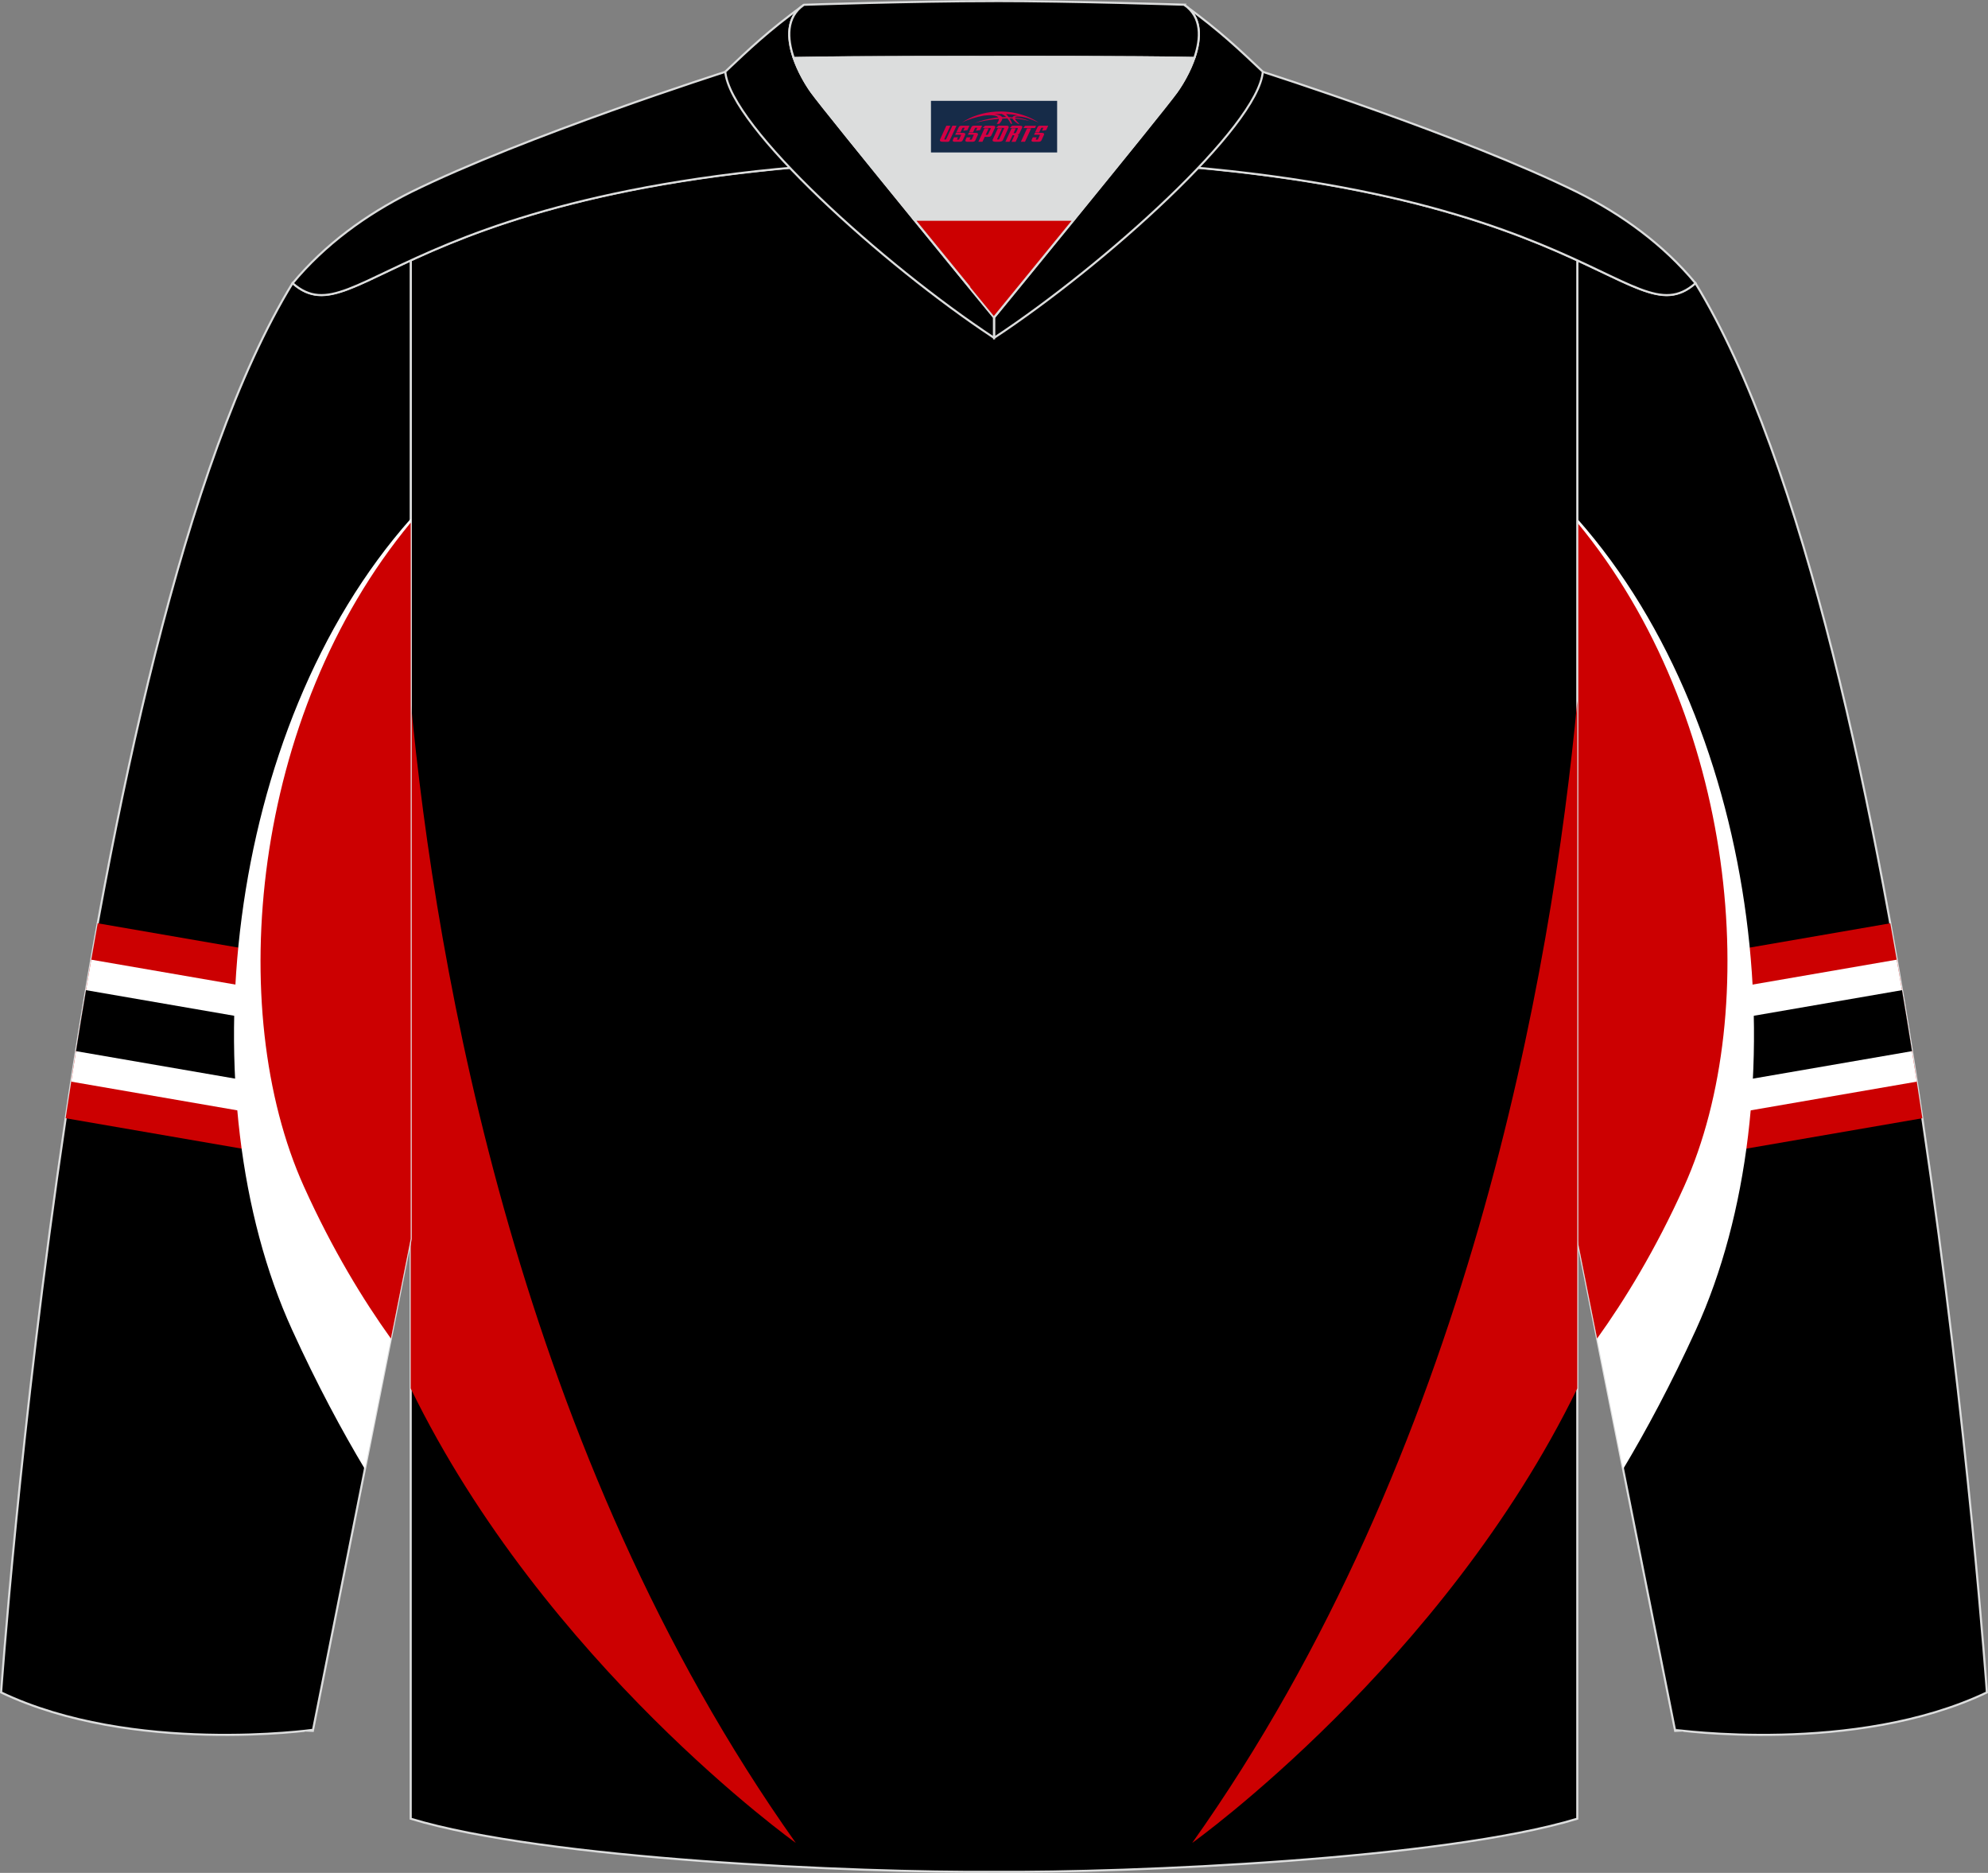<?xml version="1.0" encoding="utf-8"?>
<!-- Generator: Adobe Illustrator 24.0.1, SVG Export Plug-In . SVG Version: 6.00 Build 0)  -->
<svg xmlns="http://www.w3.org/2000/svg" xmlns:xlink="http://www.w3.org/1999/xlink" version="1.1" id="图层_1" x="0px" y="0px" width="378.18px" height="356.23px" viewBox="0 0 378.18 356.23" enable-background="new 0 0 378.18 356.23" xml:space="preserve">
<rect x="0" y="0" width="378.18" height="356.23" fill="#808080" stroke="none"/>
<g>
	<path fill-rule="evenodd" clip-rule="evenodd" stroke="#DCDDDD" stroke-width="0.4" stroke-miterlimit="22.926" d="M377.97,321.9   c0,0-14.06-200.43-55.45-268.05l-0.03,0.02h-0.01c-5.46,4.75-10.24,1.25-22.43-4.37v186.14l18.58,93.37   C318.63,329.01,352.89,333.84,377.97,321.9z"/>
	<g>
		<g>
			<path fill-rule="evenodd" clip-rule="evenodd" fill="#CC0001" d="M359.59,175.61l-39.34,6.8l6.4,37.02l39.04-6.74     C363.88,200.56,361.85,188.08,359.59,175.61z"/>
			<path fill-rule="evenodd" clip-rule="evenodd" fill="#FFFFFF" d="M360.82,182.53l-39.37,6.8l4,23.17l39.18-6.77     C363.45,198.08,362.18,190.32,360.82,182.53z"/>
			<path fill-rule="evenodd" clip-rule="evenodd" d="M361.82,188.33l-39.37,6.8l2,11.58l39.27-6.78     C363.11,196.08,362.47,192.21,361.82,188.33z"/>
		</g>
		<path fill-rule="evenodd" clip-rule="evenodd" fill="#FFFFFF" d="M308.76,279.43c4.35-7.26,9.09-16.07,13.86-26.51    c19.99-43.82,13.07-114.04-22.57-154.25v136.97L308.76,279.43z"/>
		<path fill-rule="evenodd" clip-rule="evenodd" fill="#CC0001" d="M303.82,254.59c5.21-7.26,11.11-16.86,16.55-28.92    c15.16-33.62,10.01-89.65-20.32-126.27v136.24L303.82,254.59z"/>
	</g>
	<path fill-rule="evenodd" clip-rule="evenodd" stroke="#DCDDDD" stroke-width="0.4" stroke-miterlimit="22.926" d="M78.13,49.5   v296.42c25.5,7.76,84.99,10.3,110.96,10.1c25.97,0.2,85.46-2.34,110.96-10.1V49.5c-16.55-7.62-46.77-19.15-110.96-19.32   C124.89,30.35,94.68,41.88,78.13,49.5L78.13,49.5L78.13,49.5z"/>
	<g>
		<path fill-rule="evenodd" clip-rule="evenodd" fill="#CC0001" d="M78.13,133.32c4.81,51.21,20.73,143.2,73.26,217.21    c0,0-47.74-34.08-73.26-86.45V133.32z"/>
		<path fill-rule="evenodd" clip-rule="evenodd" fill="#CC0001" d="M300.05,133.32c-4.81,51.21-20.73,143.2-73.26,217.21    c0,0,47.74-34.08,73.26-86.45V133.32z"/>
	</g>
	<path fill-rule="evenodd" clip-rule="evenodd" stroke="#DCDDDD" stroke-width="0.4" stroke-miterlimit="22.926" d="M0.21,321.9   c0,0,14.06-200.43,55.45-268.05l0.03,0.02h0.01c5.46,4.75,10.24,1.25,22.43-4.37v186.14l-18.58,93.37   C59.55,329.01,25.29,333.84,0.21,321.9z"/>
	<g>
		<g>
			<path fill-rule="evenodd" clip-rule="evenodd" fill="#CC0001" d="M18.59,175.61l39.34,6.8l-6.4,37.02l-39.04-6.74     C14.3,200.56,16.33,188.08,18.59,175.61z"/>
			<path fill-rule="evenodd" clip-rule="evenodd" fill="#FFFFFF" d="M17.36,182.53l39.37,6.8l-4,23.17l-39.18-6.77     C14.73,198.08,16,190.32,17.36,182.53z"/>
			<path fill-rule="evenodd" clip-rule="evenodd" d="M16.36,188.33l39.37,6.8l-2,11.58l-39.27-6.78     C15.07,196.08,15.71,192.21,16.36,188.33z"/>
		</g>
		<path fill-rule="evenodd" clip-rule="evenodd" fill="#FFFFFF" d="M69.42,279.43c-4.35-7.26-9.1-16.07-13.86-26.51    C35.57,209.1,42.49,138.88,78.13,98.67v136.97L69.42,279.43z"/>
		<path fill-rule="evenodd" clip-rule="evenodd" fill="#CC0001" d="M74.36,254.59c-5.21-7.26-11.11-16.86-16.55-28.92    C42.65,192.05,47.8,136.02,78.13,99.4v136.24L74.36,254.59z"/>
	</g>
	<path fill-rule="evenodd" clip-rule="evenodd" stroke="#DCDDDD" stroke-width="0.4" stroke-miterlimit="22.926" d="M189.92,19.97   h-0.65h-0.35h-0.65l-0.68-0.01l0,0l-0.7-0.02l-0.72-0.02l-0.74-0.03l-0.76-0.04l-0.78-0.04l0,0l-0.8-0.05l0,0l-0.81-0.05l0,0   l-0.83-0.06l-0.85-0.06l-0.86-0.07l0,0l-0.87-0.07l-0.89-0.08l-0.9-0.08l0,0l-0.91-0.09l-0.92-0.09l-0.93-0.1l-0.93-0.1l-0.94-0.1   l-0.95-0.11l-0.95-0.11l-0.96-0.11l0,0l-0.96-0.11l-0.96-0.12l0,0l-0.96-0.12l0,0L165.75,18l0,0l-0.96-0.12l0,0l-0.96-0.12l0,0   l-0.96-0.13l-0.96-0.13l0,0l-0.95-0.13l-0.95-0.13l0,0l-0.94-0.13l-0.94-0.13l0,0l-0.93-0.13l0,0l-0.92-0.13l-0.91-0.13l0,0   l-0.9-0.13l-0.89-0.13l0,0l-0.88-0.13l-0.86-0.13l-0.85-0.13l-0.84-0.13l-0.82-0.13l-0.8-0.13l0,0l-0.79-0.13l-0.77-0.13   l-0.75-0.12l-0.73-0.12l-0.71-0.12l-0.68-0.12l-0.66-0.11l0,0l-0.64-0.11l-0.61-0.11l-0.59-0.11l-0.56-0.1l-0.53-0.1l-0.5-0.09   l-0.47-0.09l-0.44-0.09l-0.41-0.08l-0.38-0.08l-0.35-0.07c0,0-38.03,12.13-59.82,22.88c-8.53,4.27-16.34,9.94-22.47,17.32   c12.9,11.29,21.79-23.36,133.44-23.66c111.64,0.3,120.54,34.95,133.43,23.66c-6.13-7.38-13.94-13.05-22.47-17.32   c-21.79-10.75-59.82-22.88-59.82-22.88l-0.35,0.07l-0.38,0.08l-0.41,0.08l-0.44,0.09l-0.47,0.09l-0.5,0.09l-0.53,0.1l-0.56,0.1   l-0.59,0.11l-0.61,0.11l-0.64,0.11l0,0l-0.66,0.11l-0.68,0.12l-0.71,0.12l-0.73,0.12l-0.75,0.12l-0.77,0.13l-0.78,0.13l0,0   l-0.8,0.13l-0.82,0.13l-0.84,0.13l-0.85,0.13l-0.86,0.13l-0.88,0.13l0,0l-0.89,0.13l-0.9,0.13l0,0l-0.91,0.13l-0.92,0.13l0,0   l-0.93,0.13l0,0l-0.94,0.13l-0.94,0.13l0,0l-0.95,0.13l-0.95,0.13l0,0l-0.96,0.13l-0.96,0.13l0,0l-0.96,0.12l0,0l-1,0.12l0,0   l-0.96,0.12l0,0l-0.96,0.12l0,0l-0.96,0.12l-0.96,0.11l0,0l-0.96,0.11l-0.95,0.11l-0.95,0.11l-0.94,0.1l-0.93,0.1l-0.93,0.1   l-0.92,0.09l-0.91,0.09l0,0l-0.9,0.08l-0.89,0.08l-0.87,0.07l0,0l-0.86,0.07l-0.85,0.06l-0.83,0.06l0,0l-0.81,0.05l0,0l-0.8,0.05   l0,0l-0.78,0.04l-0.76,0.04l-0.74,0.03l-0.72,0.02l-0.7,0.02l0,0L189.92,19.97z"/>
	<path fill-rule="evenodd" clip-rule="evenodd" stroke="#DCDDDD" stroke-width="0.4" stroke-miterlimit="22.926" d="M225.26,0.91   c6.96,5.09,10.4,8.42,14.97,12.73c-0.91,10.42-30.04,36.72-51.11,50.61v-3.89c0,0,32.02-39.09,34.73-42.89   C226.56,13.67,231,4.81,225.26,0.91z"/>
	<path fill-rule="evenodd" clip-rule="evenodd" stroke="#DCDDDD" stroke-width="0.4" stroke-miterlimit="22.926" d="M152.94,0.91   c-6.96,5.09-10.4,8.42-14.97,12.73c0.91,10.42,30.04,36.72,51.11,50.61v-3.89c0,0-32.02-39.09-34.73-42.89   C151.64,13.67,147.2,4.81,152.94,0.91z"/>
	<path fill-rule="evenodd" clip-rule="evenodd" stroke="#DCDDDD" stroke-width="0.4" stroke-miterlimit="22.926" d="M152.94,0.91   c0,0,20.53-0.69,36-0.7V0.2c15.47,0,36.23,0.7,36.33,0.7l-0.01,0.01c3.42,2.32,3.23,6.39,1.94,10.11   c-11.89-0.24-34.91-0.19-37.93-0.19v0.01c0,0-25.53-0.07-38.27,0.19C149.72,7.31,149.52,3.23,152.94,0.91z"/>
	
		<path fill-rule="evenodd" clip-rule="evenodd" fill="#DCDDDD" stroke="#DCDDDD" stroke-width="0.4" stroke-miterlimit="22.926" d="   M151,11.04c12.74-0.25,38.27-0.19,38.27-0.19v-0.01c3.02-0.01,26.01-0.05,37.91,0.19c-0.88,2.53-2.26,4.91-3.36,6.44   c-1.42,1.99-10.87,13.65-19.56,24.31h-30.35l0,0c-8.69-10.66-18.14-22.32-19.56-24.31C153.26,15.94,151.88,13.57,151,11.04z"/>
	
		<path fill-rule="evenodd" clip-rule="evenodd" fill="#CC0001" stroke="#DCDDDD" stroke-width="0.4" stroke-miterlimit="22.926" d="   M173.92,41.79h30.35c-7.9,9.7-15.17,18.58-15.17,18.58S181.82,51.49,173.92,41.79z"/>
	
</g>
<g id="tag_logo">
	<rect y="19.18" fill="#162B48" width="24" height="9.818" x="177.1"/>
	<g>
		<path fill="#D30044" d="M193.06,22.37l0.005-0.011c0.131-0.311,1.085-0.262,2.351,0.071c0.715,0.24,1.44,0.54,2.193,0.9    c-0.218-0.147-0.447-0.289-0.682-0.42l0.011,0.005l-0.011-0.005c-1.478-0.845-3.218-1.418-5.1-1.62    c-1.282-0.115-1.658-0.082-2.411-0.055c-2.449,0.142-4.68,0.905-6.458,2.095c1.26-0.638,2.722-1.075,4.195-1.336    c1.467-0.18,2.476-0.033,2.771,0.344c-1.691,0.175-3.469,0.633-4.555,1.075c1.156-0.338,2.967-0.665,4.647-0.813    c0.016,0.251-0.115,0.567-0.415,0.96h0.475c0.376-0.382,0.584-0.725,0.595-1.004c0.333-0.022,0.66-0.033,0.971-0.033    C191.89,22.81,192.1,23.16,192.3,23.55h0.262c-0.125-0.344-0.295-0.687-0.518-1.036c0.207,0,0.393,0.005,0.567,0.011    c0.104,0.267,0.496,0.66,1.058,1.025h0.245c-0.442-0.365-0.753-0.753-0.835-1.004c1.047,0.065,1.696,0.224,2.885,0.513    C194.88,22.63,194.14,22.46,193.06,22.37z M190.62,22.28c-0.164-0.295-0.655-0.485-1.402-0.551    c0.464-0.033,0.922-0.055,1.364-0.055c0.311,0.147,0.589,0.344,0.84,0.589C191.16,22.26,190.89,22.27,190.62,22.28z M192.6,22.33c-0.224-0.016-0.458-0.027-0.715-0.044c-0.147-0.202-0.311-0.398-0.502-0.6c0.082,0,0.164,0.005,0.24,0.011    c0.72,0.033,1.429,0.125,2.138,0.273C193.09,21.93,192.71,22.09,192.6,22.33z"/>
		<path fill="#D30044" d="M180.02,23.91L178.85,26.46C178.67,26.83,178.94,26.97,179.42,26.97l0.873,0.005    c0.115,0,0.251-0.049,0.327-0.175l1.342-2.891H181.18L179.96,26.54H179.79c-0.147,0-0.185-0.033-0.147-0.125l1.156-2.504H180.02L180.02,23.91z M181.88,25.26h1.271c0.36,0,0.584,0.125,0.442,0.425L183.12,26.72C183.02,26.94,182.75,26.97,182.52,26.97H181.6c-0.267,0-0.442-0.136-0.349-0.333l0.235-0.513h0.742L182.05,26.5C182.03,26.55,182.07,26.56,182.13,26.56h0.18    c0.082,0,0.125-0.016,0.147-0.071l0.376-0.813c0.011-0.022,0.011-0.044-0.055-0.044H181.71L181.88,25.26L181.88,25.26z M182.7,25.19h-0.78l0.475-1.025c0.098-0.218,0.338-0.256,0.578-0.256H184.42L184.03,24.75L183.25,24.87l0.262-0.562H183.22c-0.082,0-0.12,0.016-0.147,0.071L182.7,25.19L182.7,25.19z M184.29,25.26L184.12,25.63h1.069c0.06,0,0.06,0.016,0.049,0.044    L184.86,26.49C184.84,26.54,184.8,26.56,184.72,26.56H184.54c-0.055,0-0.104-0.011-0.082-0.06l0.175-0.376H183.89L183.66,26.64C183.56,26.83,183.74,26.97,184.01,26.97h0.916c0.24,0,0.502-0.033,0.605-0.251l0.475-1.031c0.142-0.3-0.082-0.425-0.442-0.425H184.29L184.29,25.26z M185.1,25.19l0.371-0.818c0.022-0.055,0.06-0.071,0.147-0.071h0.295L185.65,24.86l0.791-0.115l0.387-0.845H185.38c-0.24,0-0.48,0.038-0.578,0.256L184.33,25.19L185.1,25.19L185.1,25.19z M187.5,25.65h0.278c0.087,0,0.153-0.022,0.202-0.115    l0.496-1.075c0.033-0.076-0.011-0.12-0.125-0.12H186.95l0.431-0.431h1.522c0.355,0,0.485,0.153,0.393,0.355l-0.676,1.445    c-0.06,0.125-0.175,0.333-0.644,0.327l-0.649-0.005L186.89,26.97H186.11l1.178-2.558h0.785L187.5,25.65L187.5,25.65z     M190.09,26.46c-0.022,0.049-0.06,0.076-0.142,0.076h-0.191c-0.082,0-0.109-0.027-0.082-0.076l0.944-2.051h-0.785l-0.987,2.138    c-0.125,0.273,0.115,0.415,0.453,0.415h0.72c0.327,0,0.649-0.071,0.769-0.322l1.085-2.384c0.093-0.202-0.06-0.355-0.415-0.355    h-1.533l-0.431,0.431h1.38c0.115,0,0.164,0.033,0.131,0.104L190.09,26.46L190.09,26.46z M192.81,25.33h0.278    c0.087,0,0.158-0.022,0.202-0.115l0.344-0.753c0.033-0.076-0.011-0.12-0.125-0.12h-1.402l0.425-0.431h1.527    c0.355,0,0.485,0.153,0.393,0.355l-0.529,1.124c-0.044,0.093-0.147,0.18-0.393,0.18c0.224,0.011,0.256,0.158,0.175,0.327    l-0.496,1.075h-0.785l0.54-1.167c0.022-0.055-0.005-0.087-0.104-0.087h-0.235L192.04,26.97h-0.785l1.178-2.558h0.785L192.81,25.33L192.81,25.33z M195.38,24.42L194.2,26.97h0.785l1.184-2.558H195.38L195.38,24.42z M196.89,24.35l0.202-0.431h-2.1l-0.295,0.431    H196.89L196.89,24.35z M196.87,25.26h1.271c0.36,0,0.584,0.125,0.442,0.425l-0.475,1.031c-0.104,0.218-0.371,0.251-0.605,0.251    h-0.916c-0.267,0-0.442-0.136-0.349-0.333l0.235-0.513h0.742L197.04,26.5c-0.022,0.049,0.022,0.06,0.082,0.06h0.18    c0.082,0,0.125-0.016,0.147-0.071l0.376-0.813c0.011-0.022,0.011-0.044-0.049-0.044h-1.069L196.87,25.26L196.87,25.26z     M197.68,25.19H196.9l0.475-1.025c0.098-0.218,0.338-0.256,0.578-0.256h1.451l-0.387,0.845l-0.791,0.115l0.262-0.562h-0.295    c-0.082,0-0.12,0.016-0.147,0.071L197.68,25.19z"/>
	</g>
</g>
</svg>